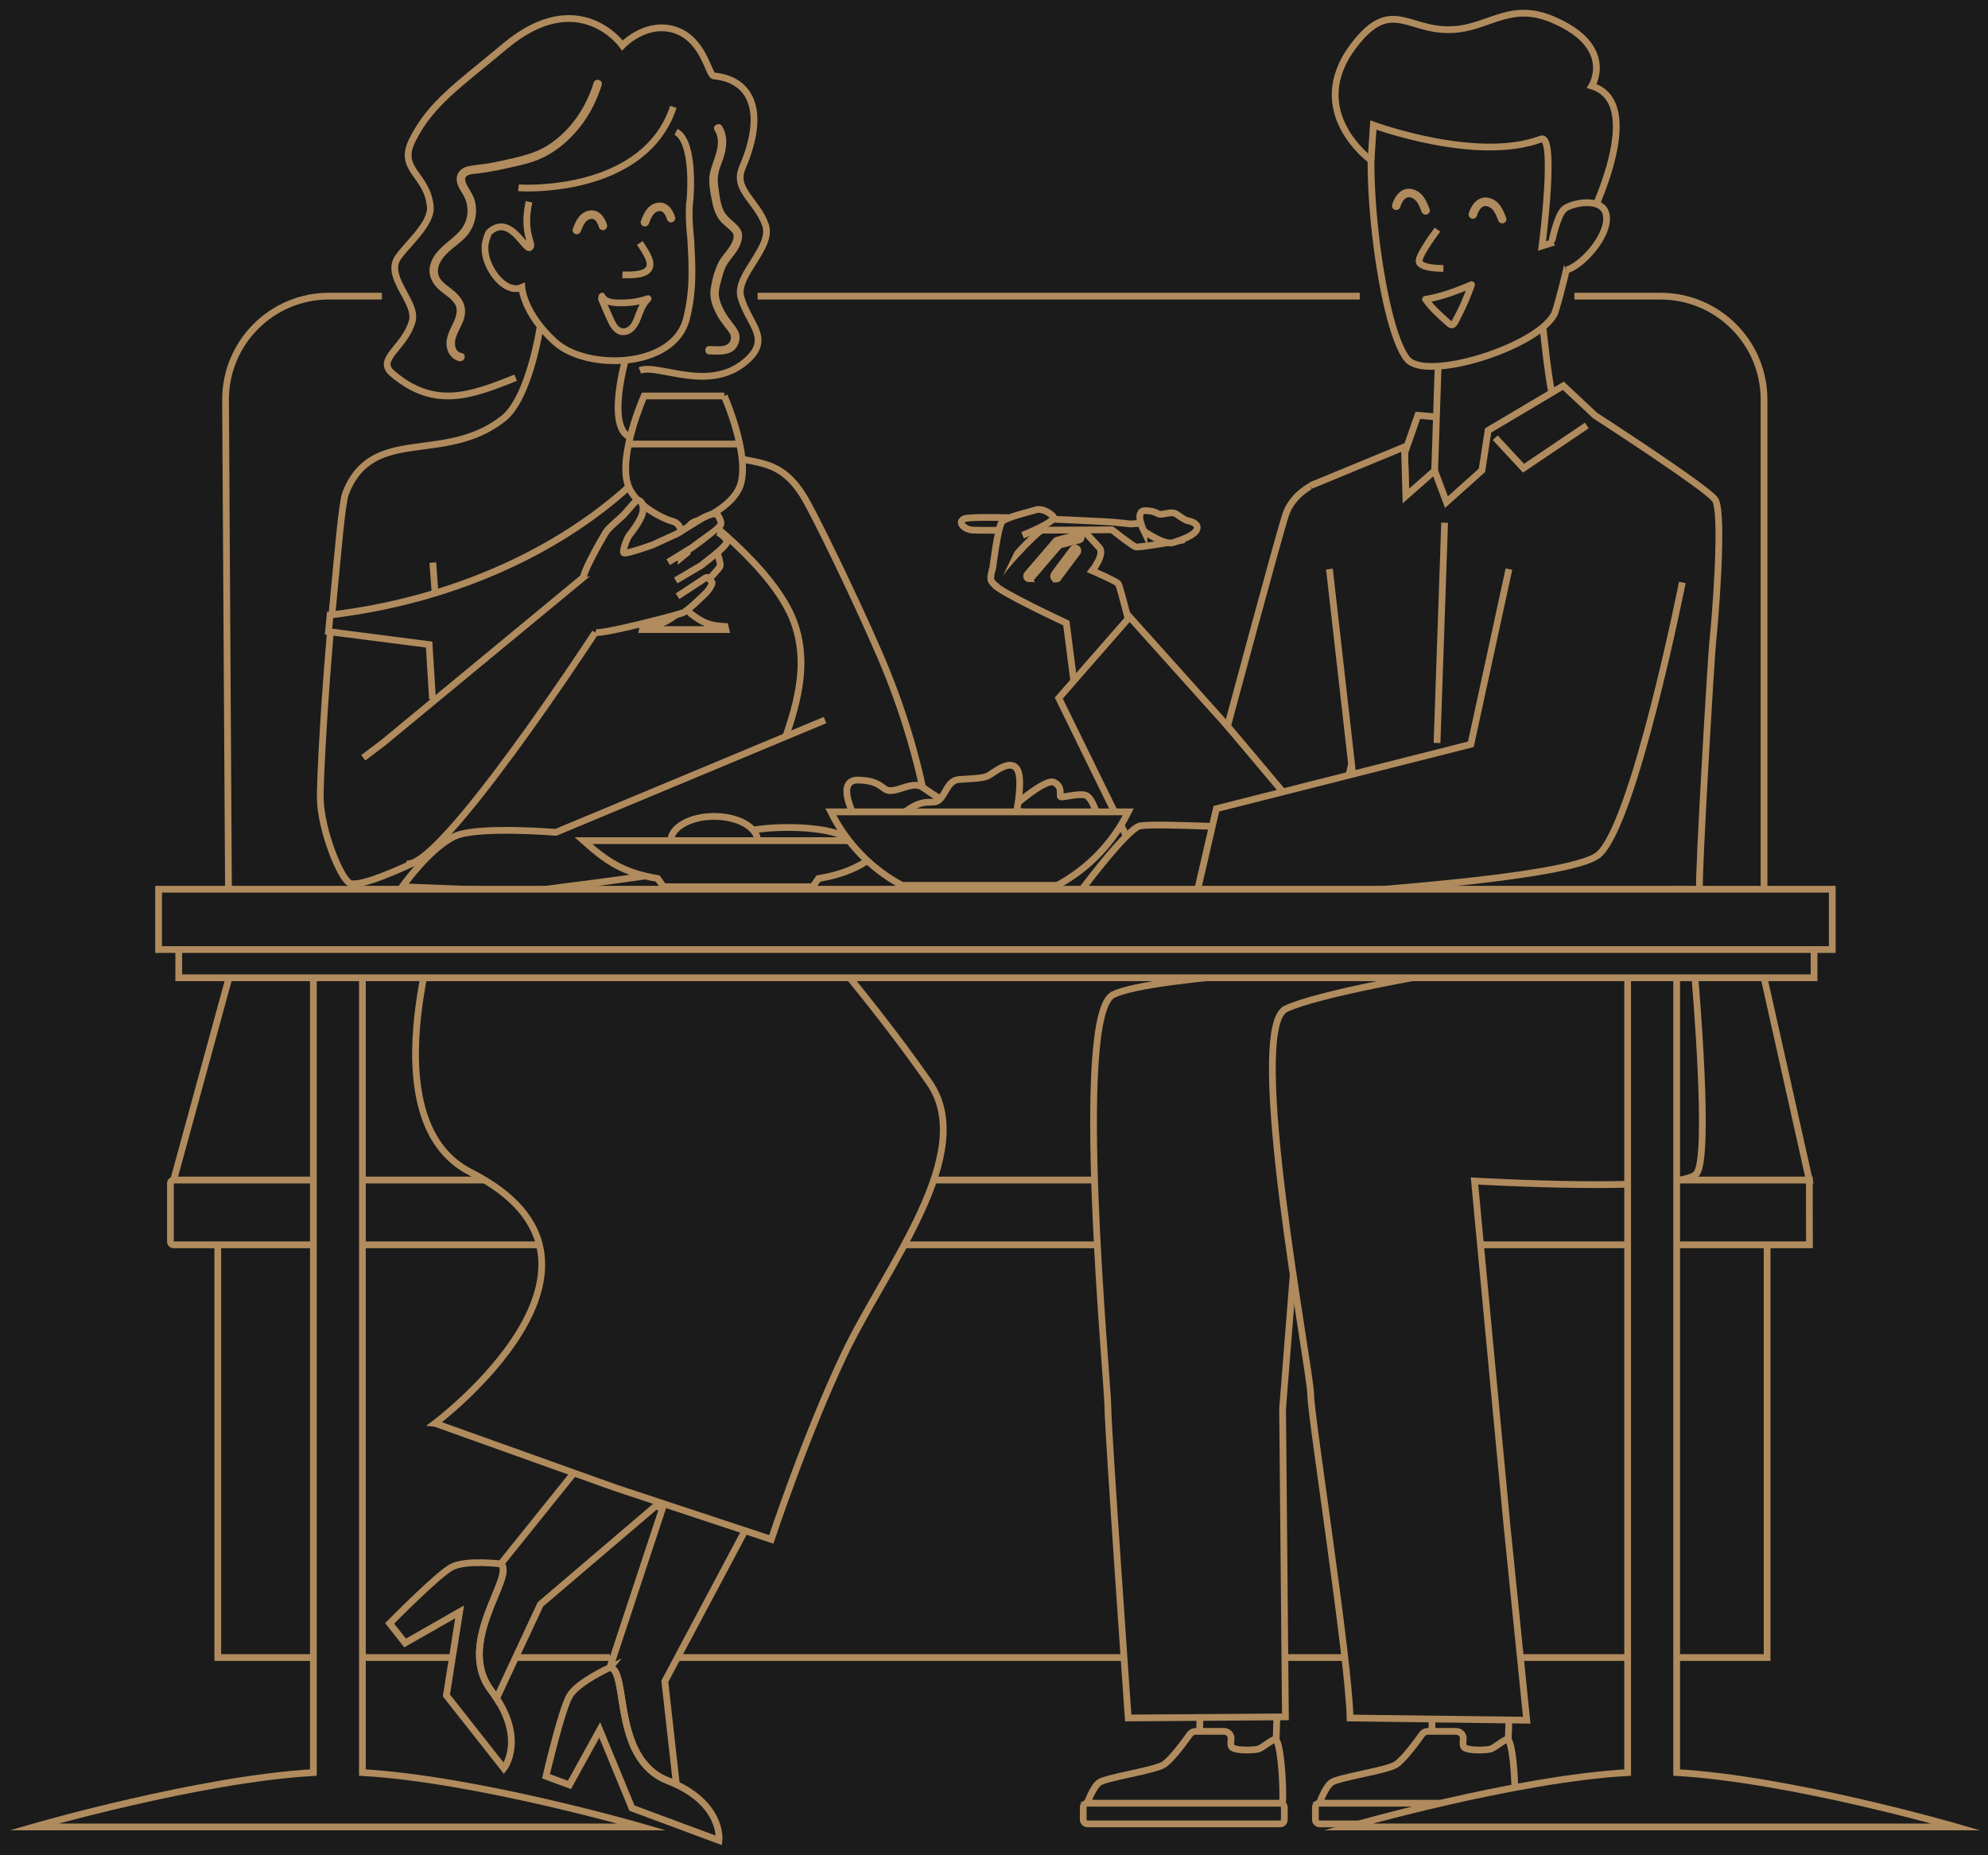 <?xml version="1.0" encoding="UTF-8"?><svg xmlns="http://www.w3.org/2000/svg" viewBox="0 0 588.16 548.89"><defs><style>.cls-1{fill:#b08b5d;}.cls-2,.cls-3,.cls-4{fill:#1b1b1b;}.cls-3,.cls-5,.cls-4{stroke:#b08b5d;stroke-miterlimit:10;stroke-width:2px;}.cls-6,.cls-4{mix-blend-mode:multiply;}.cls-5{fill:none;}.cls-7{isolation:isolate;}</style></defs><g class="cls-7"><g id="some_bg"><rect class="cls-2" width="588.16" height="548.89"/><polyline class="cls-5" points="200.44 490.44 522.81 490.44 522.81 368.33"/><line class="cls-5" x1="152.56" y1="490.44" x2="180.44" y2="490.44"/><polyline class="cls-5" points="64.43 368.33 64.43 490.44 133.83 490.44"/><line class="cls-5" x1="402.29" y1="87.62" x2="224.15" y2="87.62"/><path class="cls-5" d="m112.98,87.62h-15.63c-16.91,0-30.62,13.71-30.62,30.62l1.02,171.06-16.38,59.86h483.93l-13.4-59.86V118.25c0-16.91-13.71-30.62-30.62-30.62h-25.48"/><path class="cls-5" d="m152.56,111.76c-13.47,5.42-24.14,9.3-36.52-1.29-4.91-4.2,3.72-7.58,5.92-15.41,1.55-5.51-7.76-12.76-4.46-18.46,2.1-3.64,10.3-10.15,9.81-15.44-.9-9.7-9.7-10.81-5.35-19.63,5.41-10.96,13.81-16.42,27.32-27.76,22-18.47,34.87-.33,34.87-.33,0,0,6.27-6.7,14.36-4.9,9.64,2.14,11.06,13.79,12.65,13.93,10.67.94,15.83,9.96,8.47,27.11-2.8,6.52,4.31,9.78,6.83,16.97,2.34,6.67-9.01,14.85-7.28,21.31,2.03,7.61,8.85,11.92,2.37,18.24-10.99,10.71-26.65,1.34-32.26,3.49"/><path class="cls-5" d="m153.39,55.55c2.47.29,37.41,1.51,45.83-23.92"/><path class="cls-5" d="m204.03,60.19c.04-.47.08-.95.14-1.43.33-4.2.73-17.17-4.16-19.76"/><path class="cls-5" d="m156.52,59.71c-2.12,9.53,1.6,12.66.21,13.54-1.4.87-5.92-10.21-12.08-4.47-.35.68-.66,1.55-.94,2.66-1.58,6.3,5.31,16,10.68,13.6,0,0,.44,7.64,9.82,16.16,9.38,8.52,35.05,7.9,38.85-6.78,2.26-8.74,1.68-16.22,1.31-23.69,0-.02-.74-5.38-.36-10.97"/><path class="cls-5" d="m189.3,71.88l.23.35c1.88,2.9,3.5,5.41,2.47,7.21-.84,1.47-3.33,2.06-7.85,1.88,0,0,0,0,0,0"/><path class="cls-1" d="m179.58,66.52c-.64-2.24-2.36-4.57-4.98-4.26-1.31.16-2.5.87-3.32,1.9s-1.35,2.31-1.83,3.58c-.23.61.26,1.4.87,1.54.71.16,1.29-.22,1.54-.87.34-.91.59-1.61,1.19-2.47.43-.62,1-1.02,1.77-1.2-.18.04-.01,0,.08,0,.12,0,.24,0,.36,0,.14.01-.13-.05.07.02.1.03.2.06.31.1-.26-.09.04.03.08.06.08.04.15.1.22.14.07.05.06.04-.04-.04.04.03.08.07.12.1.07.06.13.12.19.19.07.08.14.16.21.24-.17-.2.05.08.06.1.1.15.2.32.28.48.05.1.1.2.15.3.15.33-.07-.22.05.12.07.21.15.42.21.63.18.63.89,1.08,1.54.87s1.07-.86.87-1.54h0Z"/><path class="cls-1" d="m199.72,64.22c-.64-2.24-2.36-4.57-4.98-4.26-1.31.16-2.5.87-3.32,1.9s-1.35,2.31-1.83,3.58c-.23.61.26,1.4.87,1.54.71.16,1.29-.22,1.54-.87.34-.91.59-1.61,1.19-2.47.43-.62,1-1.02,1.77-1.2-.18.04-.01,0,.08,0,.12,0,.24,0,.36,0,.14.01-.13-.05.07.02.1.03.2.06.31.1-.26-.09.04.03.08.06.08.04.15.1.22.14.07.05.06.04-.04-.04.04.03.08.07.12.1.07.06.13.12.19.19.07.08.14.16.21.24-.17-.2.05.08.06.1.1.15.2.32.28.48.05.1.1.2.15.3.15.33-.07-.22.05.12.07.21.15.42.21.63.18.63.89,1.08,1.54.87s1.07-.86.87-1.54h0Z"/><path class="cls-1" d="m175.62,24.49c-2.2,7.27-6.78,14.06-13.18,18.26-3.31,2.17-6.82,3.18-10.63,4.06-2.26.52-4.52,1.03-6.79,1.45-2.09.38-4.23.48-6.31.89-1.71.34-3.26,1.4-3.56,3.22-.31,1.93.91,3.65,1.85,5.21,2.16,3.63,1.64,8.1-1.3,11.14-2.83,2.92-6.58,4.8-8.13,8.79-1.37,3.52.23,6.54,2.97,8.76,1.34,1.08,2.95,2.05,3.92,3.5,1.42,2.1.26,4.51-.73,6.54s-1.97,4.18-1.54,6.48c.36,1.93,1.74,3.72,3.74,4.08,1.57.28,2.25-2.13.66-2.41-2.04-.37-2.25-2.72-1.77-4.37.61-2.11,1.96-3.93,2.52-6.06.95-3.63-.84-6.23-3.58-8.38-1.14-.9-2.42-1.75-3.32-2.91-1.16-1.5-1.1-3.31-.28-4.96,1.77-3.59,5.78-5.28,8.21-8.33,2.3-2.9,3.07-6.85,2-10.41-.57-1.92-2-3.39-2.62-5.25-.78-2.35,2.15-2.28,3.69-2.47,4.29-.51,8.49-1.51,12.69-2.48,3.53-.81,6.84-2.09,9.86-4.13,6.8-4.59,11.66-11.76,14.02-19.56.47-1.54-1.94-2.2-2.41-.66h0Z"/><path class="cls-1" d="m211.42,38.57c2.94,4.64-1.62,9.87-1.59,14.7.01,2.39.53,4.96,1.05,7.29s1.47,4.29,3.2,5.84c.65.58,1.33,1.11,1.96,1.72.95.94,1.25,1.45.83,2.81-.81,2.61-3.15,4.37-4.34,6.78-1.17,2.36-1.91,5.26-2.29,7.87-.4,2.81.69,5.5,2.02,7.92.74,1.35,1.68,2.51,2.62,3.73.85,1.1,1.77,2.13,1.21,3.54-.91,2.29-4.25,1.59-6.21,1.6-1.61,0-1.61,2.5,0,2.5,2.17,0,4.67.35,6.62-.81s2.86-3.85,1.95-5.88c-.54-1.2-1.41-2.22-2.21-3.25-1-1.28-1.86-2.63-2.54-4.12-.65-1.39-1.14-2.92-1.03-4.47.11-1.52.65-3.14,1.05-4.61.36-1.34.81-2.65,1.58-3.82.83-1.28,1.9-2.39,2.72-3.68,1.32-2.08,2.35-4.82.64-6.95-1.41-1.75-3.49-2.82-4.53-4.87-1.1-2.18-1.29-4.92-1.64-7.31-.22-1.5-.19-2.99.2-4.46.41-1.55,1.1-3.01,1.54-4.55.85-2.92,1.05-6.13-.63-8.79-.86-1.36-3.02-.1-2.16,1.26h0Z"/><path class="cls-3" d="m308.4,156.82c-1.39.08-14.91,14.32-14.15,16.16.76,1.85,21.23,11.38,21.23,11.38l2.19,17.02,18.09-10.19s-4.29-17.75-4.95-18.51c-.65-.76-7.69-3.81-7.69-3.81,0,0,3.91-4.89,2.1-6.86-.93-1.01-4.88-5.31-4.88-5.31,0,0-11.26.08-11.94.11Z"/><path class="cls-3" d="m298.26,240s10.91-9.95,13.64-8.5c2.73,1.45,1.36,3.91,1.91,4.25.55.34,5.32-1.12,7.37-.45,2.05.67,3.41,5.93,3.41,5.93l-26.32-1.23Z"/><path class="cls-3" d="m535.33,368.33H51.38c-.53,0-.96-.43-.96-.96v-17.24c0-.53.43-.96.96-.96h483.93l.02,19.16Z"/><polygon class="cls-3" points="313.24 206.55 333.12 247.15 363.36 245.4 383.45 237.47 334.21 182.55 313.24 206.55"/><path class="cls-3" d="m389.08,143.14s-6.57,2.73-8.68,9.05c-2.11,6.33-17.23,62.65-17.23,62.65l30.48,36.24,14.03-56.31-18.59-51.63Z"/><polygon class="cls-3" points="442.37 124.9 419.48 122.88 415.58 134.03 415.93 146.76 442.37 124.9"/><path class="cls-3" d="m424.45,139.27l1.46-44.03,28.97-15.21s2.95,34.9,4.99,38.77c2.04,3.87,11.52,12.02,11.52,12.02-20.24,41.67-56.2,76.63-69.09,28.26,6.25.12,22.15-19.81,22.15-19.81Z"/><path class="cls-4" d="m425.67,96.5s23.09-10.31,23.96-4.59"/><path class="cls-3" d="m408,31.02c3.9-6.89,17.12-14.43,39.64-12.34,44.82,4.17,17.48,54.01,17.48,54.01,0,0-4.25,18.46-5.36,20.43-5.49,9.77-37.95,19.86-43.44,13.12-8.16-10.01-14.26-64.74-8.33-75.23Z"/><path class="cls-3" d="m405.62,47.43l.7-10.43s30.52,11.27,49.59,4.15c4.61-1.72.31,31.62.31,31.62l12.07-3.73s20.37-38.14,2.65-43.6c0,0,7.25-11.75-11.7-19.71-11.86-4.99-18.06,1.68-27.69,2.87-14.68,1.82-19.51-10.46-31.2,5.1-14.55,19.37,5.27,33.72,5.27,33.72Z"/><path class="cls-3" d="m459.25,70.88c-.14.67,1.42-7.11,3.48-8.97,2.06-1.86,12.02-4.03,12.56,2.18.54,6.2-7.76,14.89-11.86,15.77"/><polygon class="cls-3" points="355.06 502.52 354.84 521.65 377.31 521.87 377.98 501.85 355.06 502.52"/><path class="cls-3" d="m321.44,534.17s1.76-5.27,3.78-6.75c2.03-1.49,16.2-3.51,19.04-5.27,2.26-1.4,6.23-6.82,7.75-8.97.39-.56,1.03-.89,1.72-.89h8.41c1.28,0,2.26,1.13,2.08,2.4-.15,1.03-.13,2.09.43,2.46,1.22.81,5.75.79,7.56.4,1.2-.25,4.33-3.12,5.13-2.84,1.92.69,2.66,19.59,1.9,19.3l-57.81.14Z"/><rect class="cls-3" x="320.48" y="533.55" width="59.49" height="6.11" rx="1.2" ry="1.2"/><path class="cls-3" d="m450.55,284.99l-43.9.94s-65.1,2.53-77.26,8.35c-12.16,5.81-1.61,114.82-1.61,122.22,0,6.6,6.01,91.83,6.01,91.83l46.51-.34-.84-91.12,6-75.88s69.85-2.61,74.08-8.43c4.23-5.81-8.99-47.57-8.99-47.57Z"/><path class="cls-3" d="m393.32,168.39l13.33,117.54h94.56c1.66-3.1,4.45-10.46,4.45-12.09,0-2.31-2.36-8.32-2.83-11.09-.46-2.77,3.46-69.49,3.92-73.18.46-3.69,3.39-38.12.62-41.81-2.77-3.69-35.47-24.82-35.47-24.82l-9.38-8.79-22.25,13.21-1.83,11.81-10.5,9.41-3.49-9.31-8.52,7.5-.4-14.55-27.79,11.48"/><path class="cls-3" d="m372.24,245.17s-29.6-1.64-34.87-.82c-3.95.61-19.32,21.54-19.32,21.54l47.21,1.1,6.98-21.82Z"/><path class="cls-3" d="m446.43,168.39l-11.27,51.84-75.3,19.06-6.33,27.42s108.84-4.94,119.38-13.8c10.55-8.86,24.82-80.57,24.82-80.57"/><polygon class="cls-3" points="423.75 502.52 423.53 521.65 445.99 521.87 446.66 501.85 423.75 502.52"/><path class="cls-3" d="m390.13,534.17s1.76-5.27,3.78-6.75c2.03-1.49,16.2-3.51,19.04-5.27,2.26-1.4,6.23-6.82,7.75-8.97.4-.56,1.03-.89,1.72-.89h8.41c1.28,0,2.26,1.13,2.08,2.4-.15,1.03-.13,2.09.43,2.46,1.22.81,5.75.79,7.56.4,1.2-.25,4.33-3.12,5.13-2.84,1.92.69,2.66,19.59,1.9,19.3l-57.81.14Z"/><rect class="cls-3" x="389.17" y="533.55" width="59.49" height="6.11" rx="1.2" ry="1.2"/><path class="cls-3" d="m438.17,285.94c-13.93,1.97-48.4,8.1-57.75,12.57-12.16,5.81,7.36,106.74,7.36,114.14,0,6.41,11.3,78.12,11.64,95.69l52.27.65-5.9-58.16-9.55-101.39s61.51,3.57,65.74-2.25c3.92-5.39-.18-54.12-.81-61.24h-63Z"/><g class="cls-6"><path class="cls-3" d="m485.15,268.19c-.77,0-1.45-.56-1.57-1.35-.13-.87.46-1.69,1.33-1.82l12.29-1.89c.88-.14,1.69.46,1.82,1.34.13.87-.46,1.69-1.33,1.82l-12.29,1.89c-.08.01-.17.02-.25.02Z"/></g><path class="cls-3" d="m128.72,421.14l53.28,19.06,46.19,15.28s10.26-31.07,21.79-55.18c12.19-25.49,39.46-59.19,24.94-80.03-19.66-28.22-45.24-56.43-45.24-56.43l-98.1,2.19s-23.83,64.87,7.66,80.84c52.87,26.82-10.53,74.27-10.53,74.27Z"/><path class="cls-3" d="m123.34,254.84c-3.84,1.76-17.1,8.01-19.92,6.42-2.82-1.6-8.33-15.41-8.65-24.55-.19-5.3,1.37-33.29,3.63-56.9,1.64-17.1,2.79-31.12,3.86-33.88,7.95-20.37,29.11-8.27,46.64-22.08,7.81-6.16,10.92-27.3,10.92-27.3"/><polyline class="cls-3" points="190.76 125.56 202.55 146.01 228.04 203.34 220.51 261.09 135.09 261.98 128.05 166.46"/><path class="cls-3" d="m272.93,232.93s-3.42-17.94-12.63-39.16c-7.67-17.68-19.47-41.95-22.61-47.01-6.92-11.12-13.81-9.34-22.44-11.94"/><path class="cls-3" d="m131.6,266.03l98.1-2.19c-17.47-23.61,15.6-51.05,5.22-79.72-5.99-16.54-30.58-34.09-30.58-34.09-7.37-2.22-3.07-22.75-3.07-22.75-22.35,30.33-61.89,49.8-103.62,54.69l-.45,4.92,29.76,3.83,1,16.14"/><path class="cls-3" d="m176.11,187.14s-46.47,71.24-55.99,68.39"/><polyline class="cls-3" points="107.48 224.22 113.39 219.75 176.53 167.58"/><path class="cls-3" d="m244.09,213.06l-79.63,33.22s-21.89-1.8-29.19.87c-7.29,2.67-16.29,15.23-16.29,15.23l36.91,1.46,11.2-1.46s95.33-11.61,100.18-20.29"/><path class="cls-5" d="m180.44,493.39s-9.47,4.29-11.89,8.35c-2.42,4.06-7.01,23.82-7.01,23.82l6.92,2.57,8.97-16.26,9.54,23.13,25.75,9.56s1.36-11.18-15.22-17.7c-16.59-6.52-11.45-32.79-17.07-33.46Z"/><path class="cls-5" d="m220.41,452.9l-23.72,44.58,3.42,30.5c-.82-.39-1.68-.77-2.6-1.13-16.58-6.52-11.45-32.79-17.07-33.46"/><path class="cls-3" d="m148.17,462.74s-10.31-1.27-14.5.93c-4.19,2.21-18.39,16.67-18.39,16.67l4.57,5.8,16.13-9.21-3.91,24.72,17,21.58s6.99-8.83-3.76-23.04c-10.75-14.21,7.32-33.96,2.87-37.45Z"/><path class="cls-5" d="m180.44,493.39l15.56-47.09-2-.7-34.11,29.1-12.98,27.81c-.49-.76-1.03-1.53-1.63-2.33-10.75-14.21,7.32-33.96,2.88-37.45l21.82-27.15"/><ellipse class="cls-3" cx="233.11" cy="248.89" rx="17.5" ry="4.05"/><path class="cls-3" d="m224.15,248.87c0,4.04-5.76,7.31-12.86,7.31s-12.86-3.27-12.86-7.31,5.76-7.31,12.86-7.31,12.86,3.27,12.86,7.31Z"/><path class="cls-3" d="m172.62,248.74c6.85,6.12,11.65,9.45,21.98,11.22l1.71,2.42h44.11l1.71-2.42c10.33-1.77,15.13-5.1,21.98-11.22h-91.49Z"/><path class="cls-3" d="m214.29,117.16h-23.73s-7.77,17.53-4.74,26.44c1.93,5.7,10.13,9.85,13.16,10.64,1.5.39,2.52,1.77,2.52,3.32v21.49c0,1.04-.45,2.08-1.28,2.7-3.45,2.6-5.36,3.36-9.93,3.62l-.21.91h24.67l-.21-.91c-4.57-.26-6.48-1.02-9.93-3.62-.83-.63-1.28-1.66-1.28-2.7v-21.49c0-1.55,1.03-2.92,2.52-3.32,3.03-.79,11.23-4.95,13.16-10.64,3.03-8.91-4.74-26.44-4.74-26.44Z"/><line class="cls-3" x1="219.05" y1="131.38" x2="185.8" y2="131.38"/><path class="cls-3" d="m253.12,242.18s-6.4-11.62.91-11.37c7.32.25,6.71,3.25,9.6,3.12,2.9-.13,6.67-2.75,9.3-1,2.95,1.97,5.28,3.72,7.07,4.06,1.67.32,9.39-2.31,8.02,1.31-1.37,3.62-14.02,13.12-14.02,13.12l-20.88-9.24Z"/><path class="cls-3" d="m277.26,248.54s-14.42-4.77-8.93-8.73c5.5-3.96,7.58-1.45,9.57-3.18,1.99-1.73,2.5-5.77,5.87-5.99,3.79-.25,6.95-.31,8.53-1.07,1.48-.71,6.59-5.31,8.65-1.92,2.06,3.4-.83,15.74-.83,15.74l-22.88,5.15Z"/><path class="cls-3" d="m266.79,261.95h46.03c9.02-4.85,16.39-12.46,20.99-21.73h-88c4.6,9.27,11.96,16.88,20.99,21.73Z"/><path class="cls-3" d="m172.62,170.87c.08-2.22,6.42-13.28,7.07-14.02.74-.86,3.7-3.48,4.53-4.22.83-.73,3.84-4.63,4.39-4.65.55-.02,1.78.56,1.64,3.01-.14,2.45-3.34,6.42-4.09,7.41-.75,1-2,4.52-1.66,5.16.34.64,8.58-2.33,8.58-2.33l7.31-3.34s7.08-4.43,7.48-4.61,3.27-1.78,4.25-1.05c.58.44,1.4,2.36,1.14,2.94-.55,1.25-3.74,3.33-3.74,3.33l-4.74,3.49-7.09,4.35"/><path class="cls-3" d="m212.23,157.49c.82.24,2.93,1.95,2.84,2.91-.07.7-2.84,3.12-2.84,3.12,0,0,.96,3.11.85,3.87-.11.72-3.28,3.9-3.28,3.9,0,0,.54.49.83.94.27.43-.62,1.8-1.2,2.58-.58.78-5.85,5.78-7.21,6.43-1.29.61-24.15,6.53-26.11,5.9"/><polyline class="cls-3" points="199.91 171.75 207.48 167.29 212.23 163.52"/><path class="cls-3" d="m200.46,176.42l8.3-5.46c.37-.23.86-.14,1.1.23"/><path class="cls-3" d="m312.51,171.35c-.09,0-.18-.01-.28-.05-.42-.14-.63-.63-.49-1.06.05-.15.16-.47,5.74-7.79.27-.36.77-.41,1.12-.15.35.27.42.77.15,1.12-2,2.62-5.27,6.95-5.53,7.42-.11.33-.39.51-.71.51Z"/><path class="cls-3" d="m304.5,171.27c-.18,0-.37-.06-.52-.19-.34-.29-.37-.79-.09-1.13l8.49-9.88c.1-.12.25-.21.4-.25l6.12-1.59c.43-.11.86.15.97.57.11.43-.14.86-.57.97l-5.88,1.52-8.33,9.69c-.16.18-.38.27-.6.27Z"/><path class="cls-3" d="m285.13,153.56c-1.94,1.13.3,3.13,2.62,3.29,2.32.17,41.23-.09,41.23-.09,0,0,5.99,4.72,6.99,5.05,1,.33,13.31-1.9,13.31-1.9l-2.04-5.75-12.7.87-5.31-.54s-41.63-2.37-44.1-.93Z"/><path class="cls-3" d="m302.53,158.37s10.34-4.12,9.08-5.53c-1.26-1.4-3.57-2.43-4.97-2.01-1.4.42-8.87,2.21-10.13,3.47-1.26,1.26-2.8,13.73-2.8,13.73,0,0-.89,2.74-.47,3.72.42.98,1.86,1.92,1.86,1.92"/><path class="cls-3" d="m338.44,157.16s-3.06-6.19.47-6.07c3.52.12,3.18,1.14,4.58,1.08,1.4-.06,3.26-.9,4.53-.06,1.42.95,2.54,1.79,3.41,1.96.8.16,3.33.83,2.66,2.57-.66,1.75-4.41,3.09-7.05,3.92-2.64.83-8.6-3.41-8.6-3.41Z"/><polyline class="cls-5" points="442.37 129.52 450.73 138.53 469.47 125.9"/><line class="cls-3" x1="427.4" y1="154.66" x2="425.15" y2="219.84"/><path class="cls-3" d="m189.93,540.57s-48.83-14.15-82.71-16.09v-251.22h-14.5v251.22c-33.88,1.95-82.72,16.09-82.72,16.09h179.93Z"/><path class="cls-3" d="m578.76,540.57s-48.83-14.15-82.71-16.09v-251.22h-14.5v251.22c-33.88,1.95-82.72,16.09-82.72,16.09h179.93Z"/><rect class="cls-3" x="52.88" y="269.36" width="483.82" height="19.95"/><rect class="cls-3" x="46.92" y="263.11" width="495.17" height="17.85"/><path class="cls-1" d="m436.96,63.83c.15-.54.23-.76.44-1.16.1-.2.22-.4.35-.6.02-.03.23-.31.1-.15.06-.08.13-.16.2-.23s.14-.15.21-.21c.03-.03.28-.23.11-.11.1-.07.2-.13.3-.19.04-.02.35-.17.13-.08.09-.04.19-.07.29-.09.05-.01.27-.07.11-.04.13-.02.27-.02.4-.02.01,0,.38.05.2.01.85.17,1.54.67,2.04,1.36.66.91,1.01,1.86,1.39,2.87.24.63.84,1.06,1.54.87.61-.17,1.11-.9.87-1.54-.53-1.4-1.07-2.78-2.02-3.96s-2.19-1.92-3.63-2.09c-2.87-.35-4.74,2.22-5.45,4.68-.19.65.23,1.36.87,1.54s1.35-.22,1.54-.87h0Z"/><path class="cls-1" d="m414.29,61.24c.15-.54.23-.76.44-1.16.1-.2.22-.4.35-.6.02-.03.23-.31.1-.15.06-.08.13-.16.2-.23s.14-.15.21-.21c.03-.03.28-.23.11-.11.1-.07.2-.13.3-.19.04-.02.35-.17.13-.08.09-.04.19-.07.29-.09.05-.01.27-.07.11-.04.13-.02.27-.02.4-.02.01,0,.38.05.2.01.85.17,1.54.67,2.04,1.36.66.91,1.01,1.86,1.39,2.87.24.63.84,1.06,1.54.87.61-.17,1.11-.9.87-1.54-.53-1.4-1.07-2.78-2.02-3.96-.9-1.12-2.19-1.92-3.63-2.09-2.87-.35-4.74,2.22-5.45,4.68-.19.65.23,1.36.87,1.54s1.35-.22,1.54-.87h0Z"/><path class="cls-5" d="m427.03,79.43c-4.15-.05-6.54-.66-7.12-1.8-.68-1.35,3.54-7.17,5.37-9.69l-2.24,3.08"/><path class="cls-5" d="m185.12,106.11s-5.72,19.87,1.06,23.15"/><path class="cls-1" d="m420.91,89.05c1.17,1.78,2.66,3.31,4.21,4.77.77.72,1.56,1.43,2.34,2.14s1.75,1.62,2.89.94c.86-.51,1.31-1.78,1.75-2.61.54-1.04,1.06-2.09,1.55-3.15,1-2.17,1.89-4.38,2.68-6.64.23-.67-.53-1.52-1.23-1.23-4.4,1.81-8.85,3.62-13.6,4.31-.54.08-.82.75-.7,1.23.15.58.7.78,1.23.7,4.74-.69,9.19-2.5,13.6-4.31-.41-.41-.82-.82-1.23-1.23-1.3,3.75-2.91,7.4-4.86,10.85-.06.11-.12.24-.2.35.22-.02.23-.08.02-.18l-.16-.14c-.33-.29-.65-.59-.97-.88-.68-.62-1.36-1.23-2.03-1.87-1.3-1.24-2.57-2.54-3.56-4.04-.7-1.07-2.44-.07-1.73,1.01h0Z"/><path class="cls-1" d="m177.2,88.13c1.08,2.27,4.08,2.43,6.25,2.48,2.9.07,5.81-.38,8.57-1.28l-.97-1.67c-1.49,1.4-2.31,3.26-3,5.14-.59,1.61-1.32,3.98-3.31,4.33-1.7.29-2.61-1.67-3.18-2.93-.95-2.11-1.86-4.24-2.79-6.35-.22-.5-.94-.6-1.37-.36-.51.29-.57.88-.36,1.37,1.02,2.32,1.95,4.7,3.08,6.97.86,1.72,2.33,3.46,4.45,3.33,2.34-.14,3.88-2.04,4.73-4.05.9-2.12,1.43-4.39,3.16-6.03.71-.67-.02-1.98-.97-1.67-2.35.77-4.79,1.19-7.27,1.21-1.56.01-4.48.21-5.29-1.5-.55-1.16-2.28-.15-1.73,1.01h0Z"/></g></g></svg>